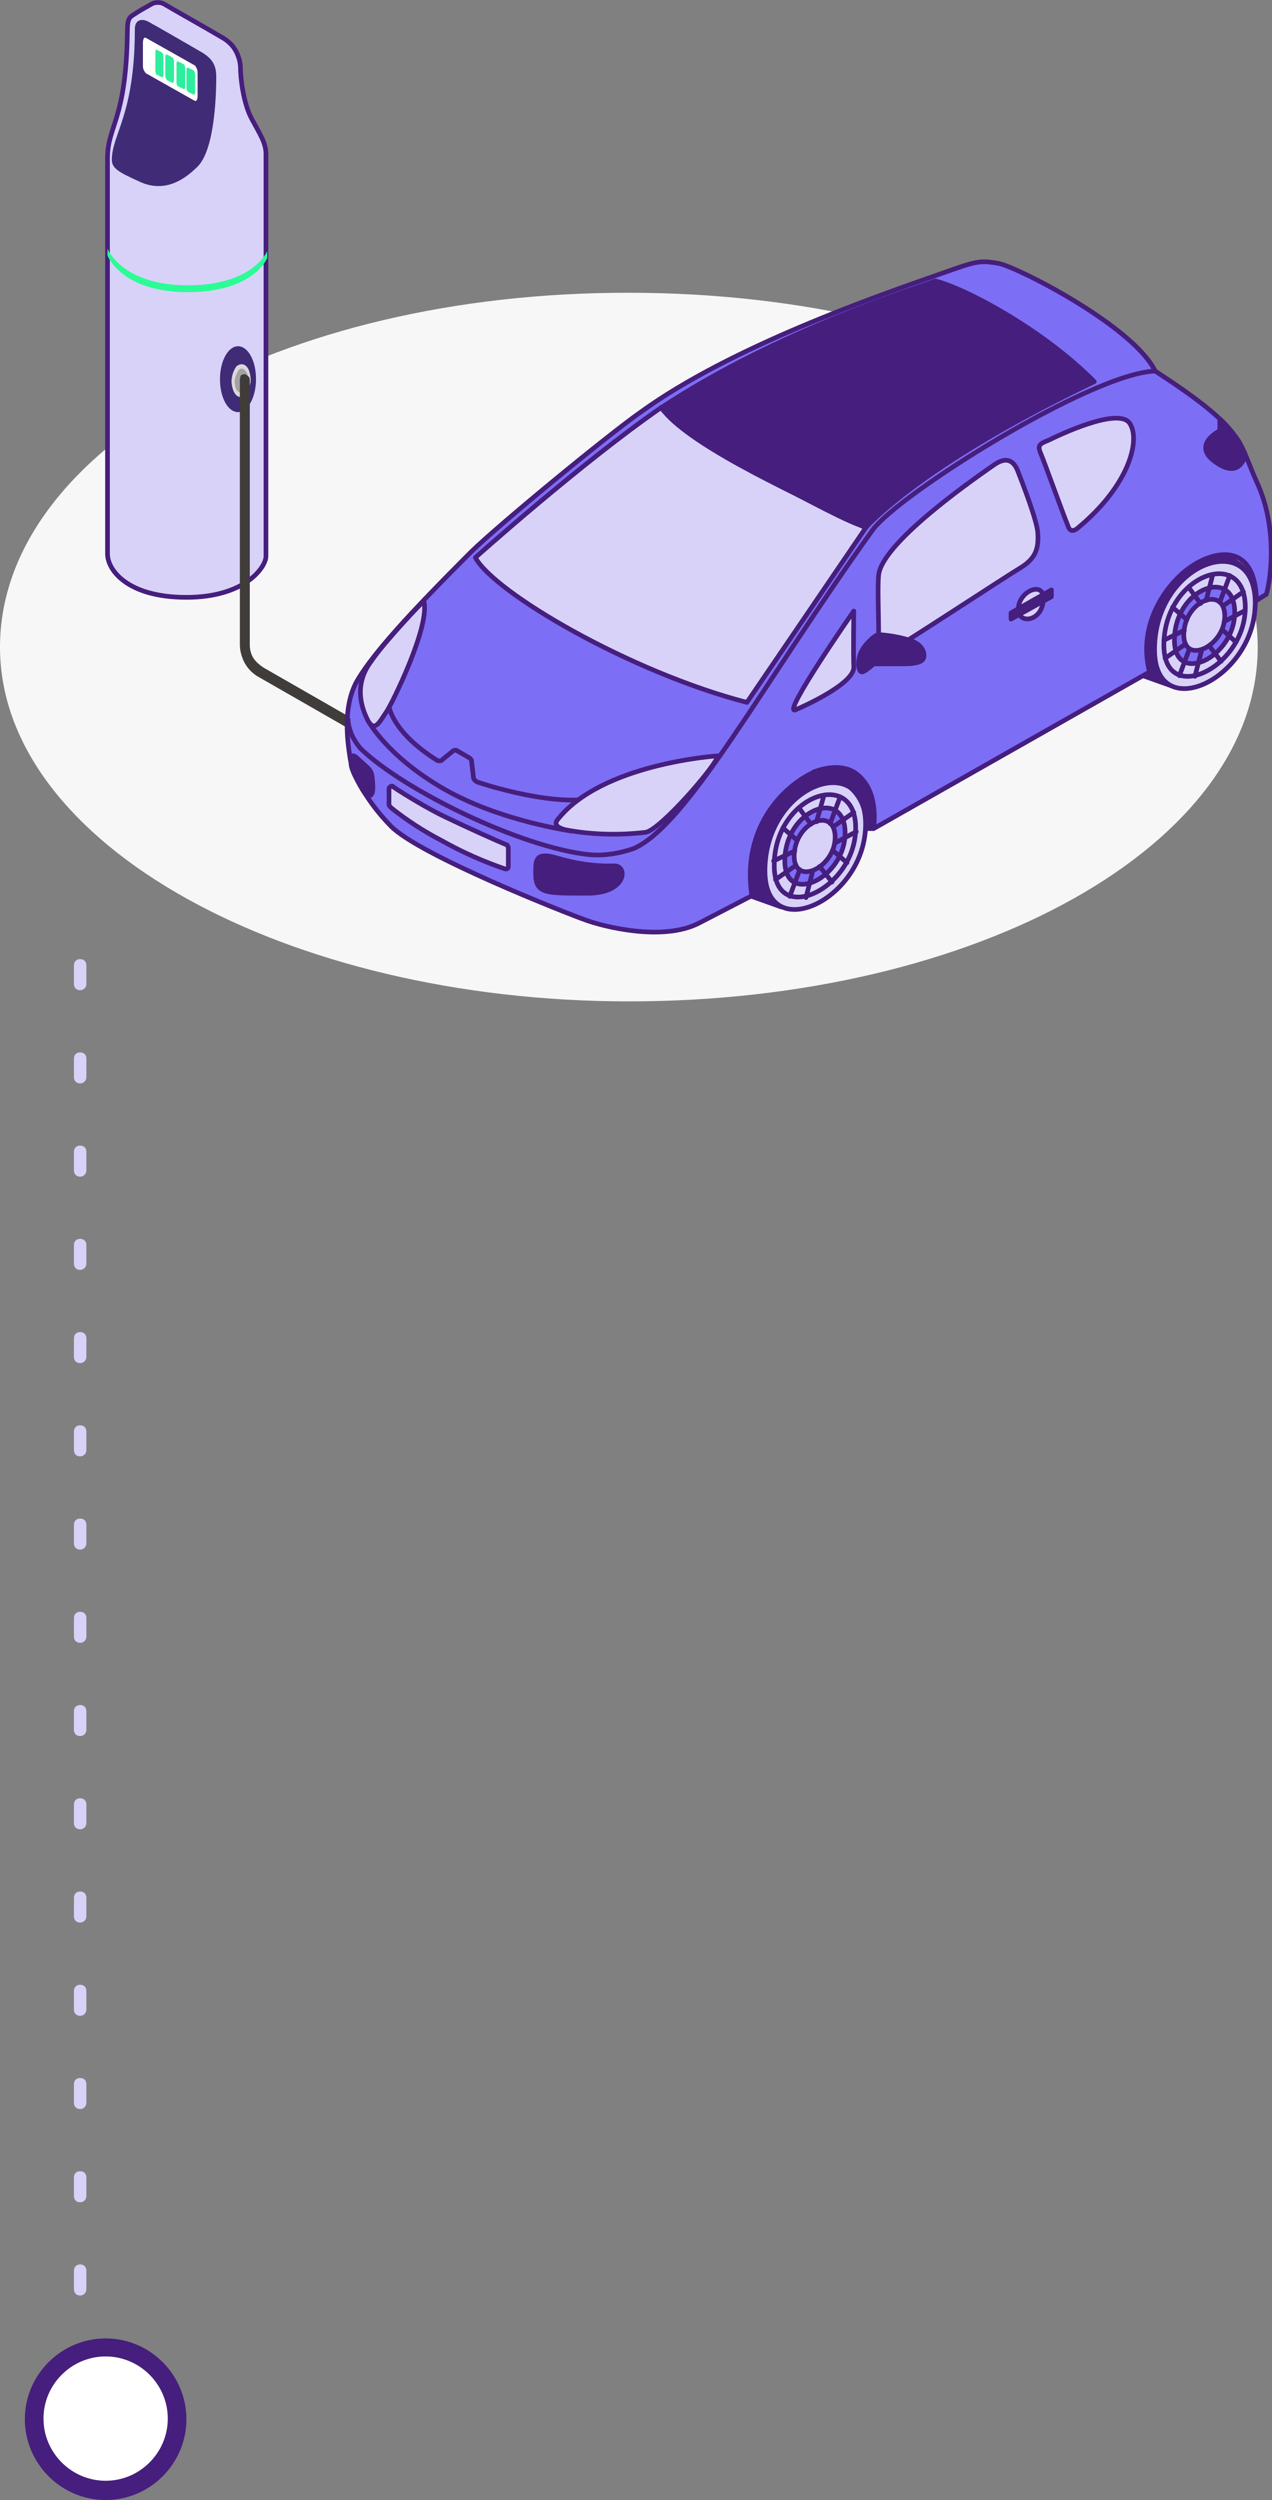 <?xml version="1.0" encoding="utf-8"?>
<!-- Generator: Adobe Illustrator 24.0.1, SVG Export Plug-In . SVG Version: 6.00 Build 0)  -->
<svg version="1.1" id="Livello_1" xmlns="http://www.w3.org/2000/svg" xmlns:xlink="http://www.w3.org/1999/xlink" x="0px" y="0px"
	 viewBox="0 0 204.7 402.2" style="enable-background:new 0 0 204.7 402.2;" xml:space="preserve">
<rect x="0" y="0" width="204.7" height="402.2" fill="#808080" stroke="none"/>
<style type="text/css">
	.st0{fill:#F7F7F7;}
	.st1{fill:#D8D2F9;stroke:#461E7D;stroke-width:0.75;stroke-linecap:round;stroke-linejoin:round;}
	.st2{fill:#402B76;}
	.st3{fill:#2AFD95;}
	.st4{fill:#FFFFFF;}
	.st5{fill:#2EEE9E;}
	.st6{fill:#DAD8DA;}
	.st7{fill:#A5A2A3;}
	.st8{fill:#403C3A;}
	.st9{fill:#461E7D;stroke:#461E7D;stroke-width:0.75;stroke-linecap:round;stroke-linejoin:round;}
	.st10{fill:#EBDEF3;stroke:url(#SVGID_1_);stroke-miterlimit:10;}
	.st11{fill:#EBDEF3;stroke:url(#SVGID_2_);stroke-miterlimit:10;}
	.st12{fill:none;stroke:#461E7D;stroke-width:0.75;stroke-linecap:round;stroke-linejoin:round;}
	.st13{fill:#7D6EF6;stroke:#461E7D;stroke-width:0.75;stroke-linecap:round;stroke-linejoin:round;}
	.st14{fill:#EBDEF3;stroke:url(#SVGID_3_);stroke-miterlimit:10;}
	.st15{fill:#EBDEF3;stroke:url(#SVGID_4_);stroke-miterlimit:10;}
	.st16{fill:#461E7D;}
	.st17{fill:#D8D2F9;}
</style>
<path class="st0" d="M101.2,161.1c56.1,0,101.2-25.2,101.2-57c0-31.8-45.1-57-101.2-57C45.1,47,0,72.3,0,104.1
	S46.2,161.1,101.2,161.1z"/>
<path class="st1" d="M17.3,89.1V25.5c0-5.4,3-6,3.2-20.4c0-2.1,0.3-2.3,1.1-2.8c0.9-0.6,1.8-1.1,2.7-1.6c0.3-0.2,0.7-0.3,1.1-0.3
	c0.4,0,0.8,0.1,1.1,0.3C27.3,1.2,33,4.4,35.7,6c0.9,0.5,1.7,1.2,2.2,2.1c0.5,0.9,0.8,1.9,0.8,2.9c0,1.3,0.4,5.5,1.8,8.1
	c1.4,2.6,2.3,3.9,2.3,5.7v64.7c0,1.7-3.3,6.6-12.8,6.6S17.3,91.7,17.3,89.1z"/>
<path class="st2" d="M18,25.7c0-4.1,3.7-7.2,3.7-21c0-1.7,1.3-1.7,2.2-1.2c1.1,0.6,6.5,3.7,8.2,4.7c1.8,1,2.7,2,2.7,4.1
	s-0.1,11.6-3,14.5s-6,4-9.4,2.4C19.1,27.7,18,27.1,18,25.7z"/>
<path class="st3" d="M17.3,41.1c0,0,2.2,5.9,12.9,5.9c10.7,0,12.8-5.5,12.8-5.5v-1.1c0,0-2.2,5.5-12.8,5.5
	c-10.6,0-12.9-5.9-12.9-5.9V41.1z"/>
<path class="st2" d="M38.3,66.3c1.6,0,2.9-2.4,2.9-5.3c0-3-1.3-5.3-2.9-5.3c-1.6,0-2.9,2.4-2.9,5.3C35.4,64,36.7,66.3,38.3,66.3z"/>
<path class="st4" d="M23.5,11.8l7.8,4.4c0.3,0.2,0.5-0.2,0.5-0.8v-3.5c0-0.3,0-0.5-0.1-0.8c-0.1-0.2-0.2-0.5-0.4-0.6l-7.8-4.4
	C23.2,5.9,23,6.3,23,6.9v3.5c0,0.3,0,0.5,0.1,0.8C23.2,11.4,23.3,11.6,23.5,11.8z"/>
<path class="st5" d="M30.3,14.8l0.8,0.4c0.2,0.1,0.3-0.1,0.3-0.4V12c0-0.3-0.1-0.6-0.3-0.7l-0.8-0.4c-0.2-0.1-0.3,0.1-0.3,0.3v3
	C30.1,14.5,30.1,14.7,30.3,14.8z"/>
<path class="st5" d="M28.7,13.9l0.8,0.4c0.2,0.1,0.3-0.1,0.3-0.3v-3c0-0.3-0.1-0.6-0.3-0.7l-0.8-0.4c-0.2-0.1-0.3,0.1-0.3,0.3v3
	C28.4,13.5,28.5,13.9,28.7,13.9z"/>
<path class="st5" d="M26.9,12.9l0.8,0.4c0.2,0.1,0.3-0.1,0.3-0.4v-3c0-0.3-0.1-0.6-0.3-0.7l-0.8-0.4c-0.2-0.1-0.3,0.1-0.3,0.3v3
	C26.6,12.5,26.8,12.9,26.9,12.9z"/>
<path class="st5" d="M25.2,12l0.8,0.4c0.2,0.1,0.3-0.1,0.3-0.3v-3c0-0.3-0.1-0.6-0.3-0.7L25.2,8C25.1,7.9,25,8.1,25,8.4v3
	C25,11.6,25.1,12,25.2,12z"/>
<path class="st6" d="M40.1,59.7c0.2,0.6,0.3,1.3,0.2,1.9c-0.1,0.6-0.3,1.2-0.7,1.8c-0.7,0.9-1.7,0.5-2.1-0.7
	c-0.2-0.6-0.3-1.3-0.2-1.9c0.1-0.6,0.3-1.2,0.7-1.8C38.7,58.3,39.7,58.5,40.1,59.7z"/>
<path class="st7" d="M39.8,60.1c0.1,0.5,0.2,0.9,0.1,1.4c-0.1,0.5-0.3,0.9-0.5,1.3c-0.5,0.6-1.2,0.4-1.5-0.4
	c-0.1-0.5-0.2-0.9-0.1-1.4s0.3-0.9,0.5-1.3C38.7,59,39.4,59.3,39.8,60.1z"/>
<path class="st8" d="M38.6,61.1v42.6c0,1,0.3,2.1,0.8,3c0.5,0.9,1.3,1.7,2.2,2.2l16.4,9.4c0.1,0.1,0.2,0.1,0.3,0.1
	c0.1,0,0.2,0,0.4,0c0.1,0,0.2-0.1,0.3-0.2c0.1-0.1,0.2-0.2,0.2-0.3c0.1-0.1,0.1-0.2,0.1-0.3c0-0.1,0-0.2,0-0.3
	c0-0.1-0.1-0.2-0.2-0.3c-0.1-0.1-0.2-0.1-0.3-0.2l-16.4-9.4c-0.6-0.4-1.2-0.9-1.6-1.5c-0.4-0.6-0.6-1.4-0.6-2.1V61.1
	c0-0.2-0.1-0.5-0.3-0.6c-0.2-0.2-0.4-0.3-0.6-0.3c-0.2,0-0.5,0.1-0.6,0.3C38.7,60.7,38.6,60.9,38.6,61.1L38.6,61.1z"/>
<path class="st9" d="M139.3,132.6c0-13.6-22.4-8.6-22.4,5.3c0,3.5,1.3,5.3,3.2,6l5.6,2l3.2-5.4C131.3,138,139.3,136.6,139.3,132.6z"
	/>
<path class="st1" d="M123.1,140.1c0-14,16.2-19.7,16.2-7.5C139.3,144.8,123.1,152.3,123.1,140.1z"/>
<linearGradient id="SVGID_1_" gradientUnits="userSpaceOnUse" x1="129.207" y1="267.065" x2="133.107" y2="267.065" gradientTransform="matrix(1 0 0 -1 0 403.176)">
	<stop  offset="2.000000e-02" style="stop-color:#45108A"/>
	<stop  offset="0.29" style="stop-color:#3D065F"/>
	<stop  offset="1" style="stop-color:#10054D"/>
</linearGradient>
<path class="st10" d="M129.6,136.9c0-2.6,3-3.7,3-1.4C132.7,137.8,129.6,139.1,129.6,136.9z"/>
<linearGradient id="SVGID_2_" gradientUnits="userSpaceOnUse" x1="129.207" y1="267.065" x2="133.107" y2="267.065" gradientTransform="matrix(1 0 0 -1 0 403.176)">
	<stop  offset="2.000000e-02" style="stop-color:#45108A"/>
	<stop  offset="0.29" style="stop-color:#3D065F"/>
	<stop  offset="1" style="stop-color:#10054D"/>
</linearGradient>
<path class="st11" d="M129.6,136.9c0-2.6,3-3.7,3-1.4C132.7,137.8,129.6,139.1,129.6,136.9z"/>
<path class="st12" d="M137.7,133.2c0,9.8-13.1,16-13.1,6.1C124.5,128,137.7,123.4,137.7,133.2z"/>
<path class="st13" d="M136,134c0,7.3-9.7,11.9-9.7,4.5C126.3,130.2,136,126.6,136,134z"/>
<path class="st1" d="M134.4,134.7c0,4.9-6.6,8-6.6,3C127.9,132.1,134.4,129.7,134.4,134.7z"/>
<path class="st12" d="M132.5,128.3l-1.1,3.9"/>
<path class="st12" d="M133.6,132.5l1.6-4.3"/>
<path class="st12" d="M128.7,139.9l-1.6,4.3"/>
<path class="st12" d="M130.8,140.1l-1.1,4.3"/>
<path class="st12" d="M128.6,130l1.9,2.6"/>
<path class="st12" d="M126,133.2l2.3,2"/>
<path class="st12" d="M131.9,139.4l2,2.5"/>
<path class="st12" d="M134,136.8l2.3,2"/>
<path class="st12" d="M134.4,135.6l3.4-1.8"/>
<path class="st12" d="M134.1,133l3.3-2.3"/>
<path class="st12" d="M127.9,136.9l-3.4,1.6"/>
<path class="st12" d="M128.1,139.2l-3.3,2.3"/>
<path class="st9" d="M202,97c0-13.6-22.4-8.6-22.4,5.3c0,3.5,1.3,5.3,3.2,6l5.6,2l3.2-5.4C194,102.4,202,101.1,202,97z"/>
<path class="st1" d="M185.8,104.5c0-14,16.2-19.7,16.2-7.5C202,109.3,185.8,116.8,185.8,104.5z"/>
<linearGradient id="SVGID_3_" gradientUnits="userSpaceOnUse" x1="3306.247" y1="302.618" x2="3319.767" y2="302.618" gradientTransform="matrix(1 0 0 -1 0 403.176)">
	<stop  offset="2.000000e-02" style="stop-color:#45108A"/>
	<stop  offset="0.29" style="stop-color:#3D065F"/>
	<stop  offset="1" style="stop-color:#10054D"/>
</linearGradient>
<path class="st14" d="M192.3,101.3c0-2.6,3-3.7,3-1.4C195.3,102.2,192.3,103.6,192.3,101.3z"/>
<linearGradient id="SVGID_4_" gradientUnits="userSpaceOnUse" x1="3306.247" y1="302.618" x2="3319.767" y2="302.618" gradientTransform="matrix(1 0 0 -1 0 403.176)">
	<stop  offset="2.000000e-02" style="stop-color:#45108A"/>
	<stop  offset="0.29" style="stop-color:#3D065F"/>
	<stop  offset="1" style="stop-color:#10054D"/>
</linearGradient>
<path class="st15" d="M192.3,101.3c0-2.6,3-3.7,3-1.4C195.3,102.2,192.3,103.6,192.3,101.3z"/>
<path class="st12" d="M200.4,97.7c0,9.8-13.1,16-13.1,6.1C187.3,92.5,200.4,87.8,200.4,97.7z"/>
<path class="st13" d="M198.7,98.5c0,7.3-9.7,11.9-9.7,4.5C189,94.6,198.7,91.1,198.7,98.5z"/>
<path class="st1" d="M197.1,99.1c0,4.9-6.6,8-6.6,3C190.6,96.5,197.1,94.2,197.1,99.1z"/>
<path class="st12" d="M195.1,92.7l-1,3.9"/>
<path class="st12" d="M196.3,96.9l1.6-4.3"/>
<path class="st12" d="M191.4,104.4l-1.6,4.3"/>
<path class="st12" d="M193.4,104.5l-1.1,4.3"/>
<path class="st12" d="M191.3,94.5l1.9,2.6"/>
<path class="st12" d="M188.7,97.7l2.3,2"/>
<path class="st12" d="M194.6,103.9l1.9,2.5"/>
<path class="st12" d="M196.7,101.3l2.2,2"/>
<path class="st12" d="M197,100l3.4-1.8"/>
<path class="st12" d="M196.8,97.5l3.3-2.3"/>
<path class="st12" d="M190.6,101.4l-3.3,1.6"/>
<path class="st12" d="M190.8,103.6l-3.3,2.3"/>
<path class="st13" d="M185.9,59.7c-3.5-7.2-21.9-16.6-25.1-17.3c-3.2-0.6-3.9-0.3-9,1.5c-10.9,3.8-34.2,11.9-48.7,22.4
	c-5.3,3.7-22.8,18.1-27.3,22.5c-10.2,10.2-15.6,16.2-18.2,20.5c-2.6,4.3-1.6,10.4-1.3,12.4c0.2,2,2,6.5,6.6,11.2s28.2,14,31.3,15.1
	c3,1.1,12.5,3.5,18.3,0.5c5.8-3,8.5-4.4,8.5-4.4c-1.4-8.9,2.9-15.7,8.5-19.1c5.6-3.4,12.1-1.1,11.1,8.3l44.4-25.2
	c-1.9-7.2,2.2-13.6,6.2-16.6c4-3,10.8-4.5,11,5.1l1.6-1c0.7-2.5,1.8-10.3-1.3-17.5C199.2,71,200.7,69.3,185.9,59.7z"/>
<path class="st1" d="M76.5,89.7c0,0,17.1-15.3,30-24.2c0,0,1.1,3.1,12.8,9.3c11.7,6.2,17.4,9.3,20.1,10L120.2,113
	C101.3,108.1,79.5,95.3,76.5,89.7z"/>
<path class="st9" d="M139.3,84.9c0,0,8.7-10.1,36.8-23.5c-8.4-8.5-21-15.1-25.6-16.2c-3.3,1.3-25.2,7.9-44.1,20.4
	C111,71.5,124.8,77.9,139.3,84.9z"/>
<path class="st1" d="M128,114.2c-2.3,0.9,9.4-15.9,9.4-15.9s-0.1,7,0,9C137.5,110,129.2,113.7,128,114.2z"/>
<path class="st1" d="M141.4,102.1c0-3-0.2-7.9,0-9.6c0.6-5.5,17-16.6,18.7-17.8c1.8-1.2,3-0.7,3.7,1.1c0.7,1.8,3,7.7,3.2,9.8
	c0.2,2.6-0.3,4.2-2.7,5.7c-2.2,1.3-19.1,12.4-20.2,12.9C143,104.8,141.4,104.7,141.4,102.1z"/>
<path class="st1" d="M173.5,84.9c8.2-6.8,10.1-14.1,8.3-16.8c-1.8-2.7-11.6,2-13,2.7c-1.5,0.6-1.9,0.8-1.3,2.2
	c0.6,1.4,3.2,8.7,4.4,11.7C172.1,85.3,172.6,85.7,173.5,84.9z"/>
<path class="st9" d="M141.4,102.1c1.7,0.1,3.4,0.4,5,0.9c1.5,0.5,2.3,1.4,2.3,2.5s-1.5,1.3-3.4,1.3h-4.7c0,0-1.4,1.3-1.9,1.3
	s-0.8-1.5-0.2-3C139,103.8,140.8,102.1,141.4,102.1z"/>
<path class="st1" d="M163.9,98.3c0.2,2.2,4.1,1.6,4-2.2C167.8,93.4,163.6,95.3,163.9,98.3z"/>
<path class="st9" d="M162.7,98.6l6.5-3.7v1.1l-6.5,3.6V98.6z"/>
<path class="st9" d="M196.3,67.4v1.9c0,0-4.7,2.3-0.6,5.1c4,2.8,4.7-1.3,4.7-1.3s-0.6-1.4-1.1-2.2C198.4,69.6,197.4,68.4,196.3,67.4
	z"/>
<path class="st12" d="M56,115.7c0.1,1.8,0.9,3.4,2,4.7c6.9,6.7,25.9,16,36.9,17.1c2.4,0.2,4.8-0.2,7.1-1
	c8.7-3.8,20.9-26.8,38.4-51.2c4.2-5.8,35.3-25.3,45.5-25.6"/>
<path class="st1" d="M115.5,121.6c0,0-18.7,1.2-25.8,10.3c-0.3,0.4-0.6,1.1,1.3,1.6c4.2,0.8,8.6,0.9,12.9,0.4
	C106.3,133.5,115.4,123,115.5,121.6z"/>
<path class="st12" d="M59.2,115.9c0,0,3,5.7,12.2,11c9,5.2,20.6,6.8,20.6,6.8"/>
<path class="st12" d="M62.6,113.6c0,0,0.4,4.1,7.7,8.7c0.1,0.1,0.3,0.1,0.5,0.1c0.2,0,0.3-0.1,0.4-0.2l1.6-1.3
	c0.1-0.1,0.3-0.2,0.4-0.2c0.2,0,0.3,0,0.4,0.1l1.9,1.1c0.1,0.1,0.2,0.1,0.3,0.3c0.1,0.1,0.1,0.2,0.1,0.4l0.3,2.5
	c0,0.2,0.1,0.3,0.2,0.4c0.1,0.1,0.2,0.2,0.4,0.3c2,0.7,10,3.1,16,2.9"/>
<path class="st9" d="M86.2,140.5c0-2-0.1-3.5,3.3-2.5c3,0.9,6.1,1.4,9.3,1.3c2.3-0.1,2.1,4.5-4.4,4.4
	C87.8,143.7,86.2,143.8,86.2,140.5z"/>
<path class="st1" d="M62.6,129.5v-2.6c0-0.1,0-0.2,0.1-0.2c0-0.1,0.1-0.1,0.2-0.2c0.1,0,0.2-0.1,0.2,0c0.1,0,0.2,0,0.2,0.1
	c1.6,1.1,5.9,3.7,8.5,4.9c2.9,1.4,8.4,3.9,9.7,4.4c0.1,0,0.2,0.1,0.2,0.2c0,0.1,0.1,0.2,0.1,0.2v3c0,0.1,0,0.1,0,0.2
	c0,0.1-0.1,0.1-0.1,0.2c-0.1,0-0.1,0.1-0.2,0.1c-0.1,0-0.1,0-0.2,0c-3.5-1.2-6.9-2.7-10.1-4.5c-2.9-1.5-5.7-3.3-8.2-5.3
	C62.7,129.7,62.6,129.6,62.6,129.5z"/>
<path class="st1" d="M59.8,106.3c-0.9,1.2-3.2,4.5-0.6,9.6c1.1,2,1.9,0.2,3-1.4c0.9-1.3,7.1-13.9,6-17.8
	C68.1,96.7,61.9,103.2,59.8,106.3z"/>
<path class="st9" d="M58.5,127.3c0.4,0.7,1.6,1.5,1.5-0.9c-0.1-2.4-0.3-2.4-1.5-3.5c-1.3-1.1-2-2.3-2,0
	C56.5,124.1,58.5,127.3,58.5,127.3z"/>
<path class="st9" d="M140.5,133.3h-1.2c0,0,1.3-7.6-8.4-9.1C130.9,124.3,141,119.5,140.5,133.3z"/>
<g>
	<circle class="st4" cx="17" cy="389.1" r="11.5"/>
	<path class="st16" d="M17,402.2c-7.2,0-13-5.9-13-13c0-7.2,5.9-13,13-13c7.2,0,13,5.9,13,13C30,396.3,24.2,402.2,17,402.2z
		 M17,379.1c-5.5,0-10,4.5-10,10s4.5,10,10,10s10-4.5,10-10S22.5,379.1,17,379.1z"/>
</g>
<g>
	<path class="st17" d="M12.9,369.3c-0.6,0-1-0.4-1-1v-3c0-0.6,0.4-1,1-1s1,0.4,1,1v3C13.9,368.9,13.4,369.3,12.9,369.3z M12.9,354.3
		c-0.6,0-1-0.4-1-1v-3c0-0.6,0.4-1,1-1s1,0.4,1,1v3C13.9,353.9,13.4,354.3,12.9,354.3z M12.9,339.3c-0.6,0-1-0.4-1-1v-3
		c0-0.6,0.4-1,1-1s1,0.4,1,1v3C13.9,338.9,13.4,339.3,12.9,339.3z M12.9,324.3c-0.6,0-1-0.4-1-1v-3c0-0.6,0.4-1,1-1s1,0.4,1,1v3
		C13.9,323.9,13.4,324.3,12.9,324.3z M12.9,309.3c-0.6,0-1-0.4-1-1v-3c0-0.6,0.4-1,1-1s1,0.4,1,1v3
		C13.9,308.9,13.4,309.3,12.9,309.3z M12.9,294.3c-0.6,0-1-0.4-1-1v-3c0-0.6,0.4-1,1-1s1,0.4,1,1v3
		C13.9,293.9,13.4,294.3,12.9,294.3z M12.9,279.3c-0.6,0-1-0.4-1-1v-3c0-0.6,0.4-1,1-1s1,0.4,1,1v3
		C13.9,278.9,13.4,279.3,12.9,279.3z M12.9,264.3c-0.6,0-1-0.4-1-1v-3c0-0.6,0.4-1,1-1s1,0.4,1,1v3
		C13.9,263.9,13.4,264.3,12.9,264.3z M12.9,249.3c-0.6,0-1-0.4-1-1v-3c0-0.6,0.4-1,1-1s1,0.4,1,1v3
		C13.9,248.9,13.4,249.3,12.9,249.3z M12.9,234.3c-0.6,0-1-0.4-1-1v-3c0-0.6,0.4-1,1-1s1,0.4,1,1v3
		C13.9,233.9,13.4,234.3,12.9,234.3z M12.9,219.3c-0.6,0-1-0.4-1-1v-3c0-0.6,0.4-1,1-1s1,0.4,1,1v3
		C13.9,218.9,13.4,219.3,12.9,219.3z M12.9,204.3c-0.6,0-1-0.4-1-1v-3c0-0.6,0.4-1,1-1s1,0.4,1,1v3
		C13.9,203.9,13.4,204.3,12.9,204.3z M12.9,189.3c-0.6,0-1-0.4-1-1v-3c0-0.6,0.4-1,1-1s1,0.4,1,1v3
		C13.9,188.9,13.4,189.3,12.9,189.3z M12.9,174.3c-0.6,0-1-0.4-1-1v-3c0-0.6,0.4-1,1-1s1,0.4,1,1v3
		C13.9,173.9,13.4,174.3,12.9,174.3z M12.9,159.3c-0.6,0-1-0.4-1-1v-3c0-0.6,0.4-1,1-1s1,0.4,1,1v3
		C13.9,158.9,13.4,159.3,12.9,159.3z"/>
</g>
</svg>
